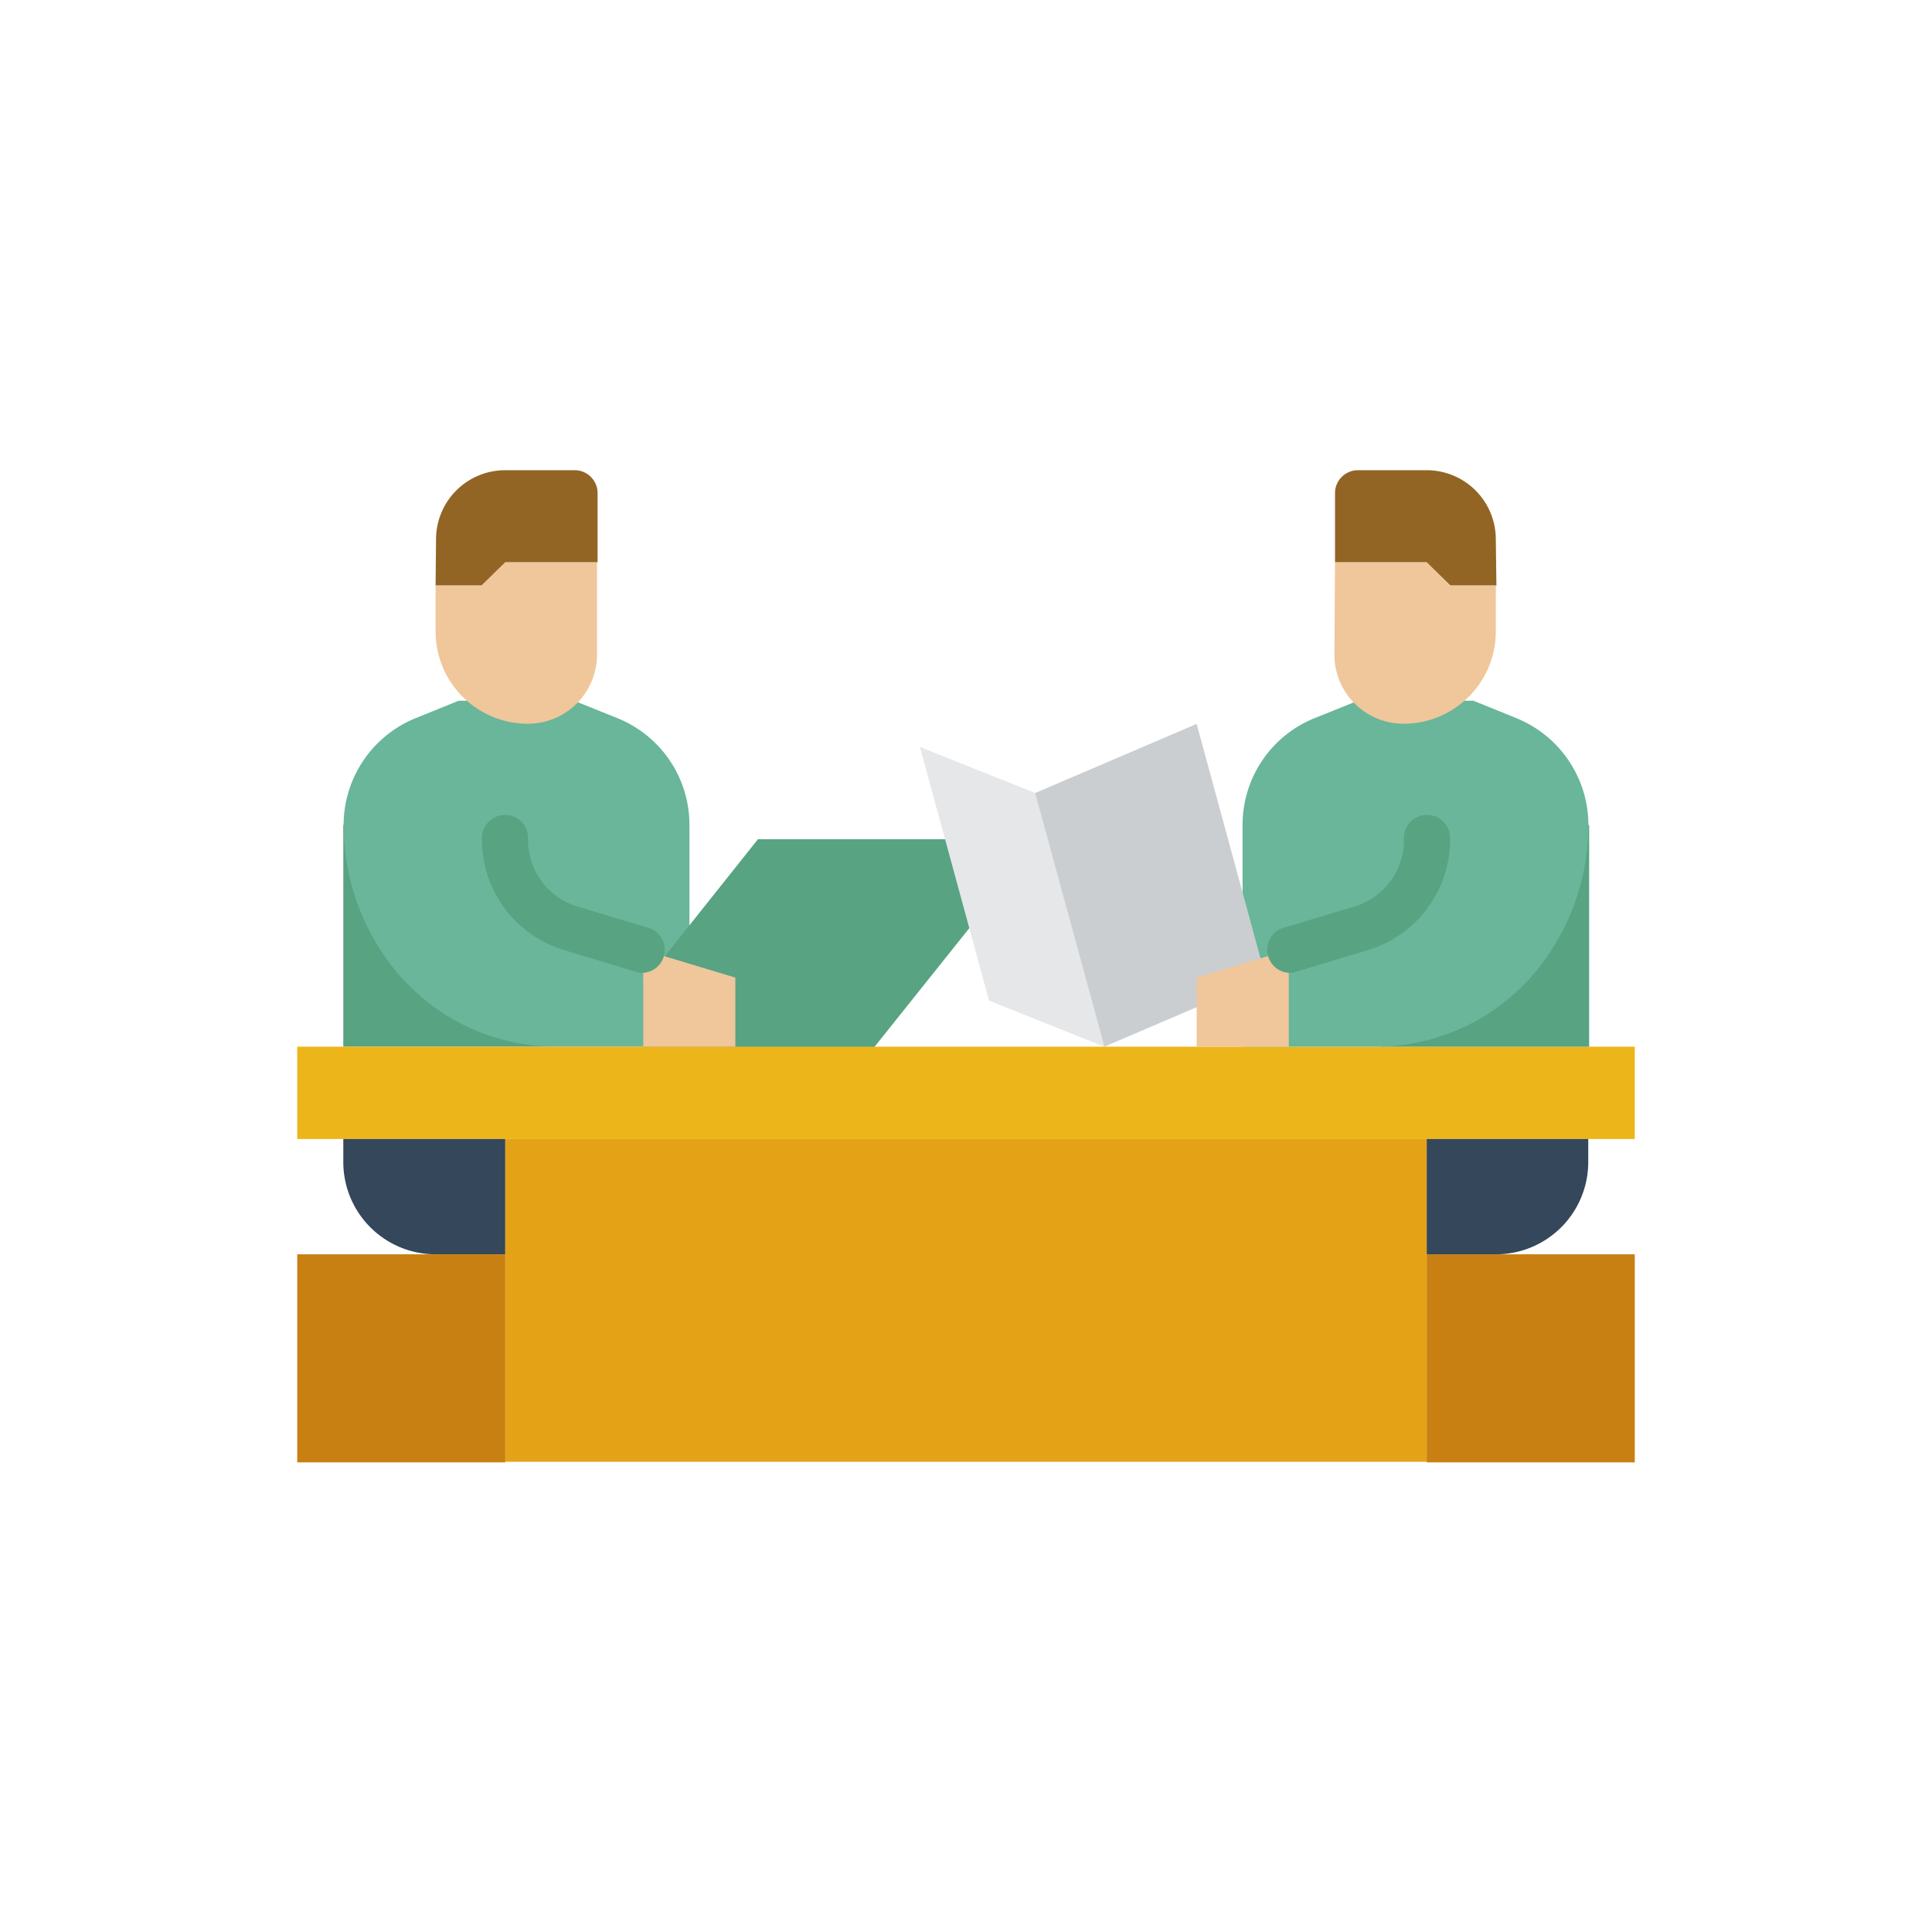 <svg id="レイヤー_1" data-name="レイヤー 1" xmlns="http://www.w3.org/2000/svg" viewBox="0 0 130 130"><defs><style>.cls-1{fill:#57a382;}.cls-2{fill:#69b69a;}.cls-3{fill:#ecb519;}.cls-4{fill:#926525;}.cls-5{fill:#34475b;}.cls-6{fill:#e5e7e9;}.cls-7{fill:#e4a216;}.cls-8{fill:#c88012;}.cls-9{fill:#f0c69b;}.cls-10{fill:#cbced1;}</style></defs><path class="cls-1" d="M23.1,55.51h14V70.43h-14Z"/><path class="cls-2" d="M30.86,47.15,28,48.31a7.77,7.77,0,0,0-4.88,7.2,15.52,15.52,0,0,0,3.59,9.92,14,14,0,0,0,10.68,5h9V55.51a7.73,7.73,0,0,0-4.88-7.2l-2.88-1.16Z"/><path class="cls-1" d="M70,56.47l-11.18,14H43.28V66.17L51,56.47Z"/><path class="cls-3" d="M20,70.43h90v6.21H20Z"/><path class="cls-4" d="M29.31,39.4h3.1L34,37.84h6.21V33.19a1.54,1.54,0,0,0-1.55-1.55H34a4.65,4.65,0,0,0-4.66,4.65Z"/><path class="cls-5" d="M34,84.4H29.31a6.21,6.21,0,0,1-6.21-6.21h0V76.64H34Z"/><path class="cls-6" d="M69.66,53.36l-7.76-3.1,4.65,17.07,7.76,3.1Z"/><path class="cls-7" d="M34,76.64H96V98.36H34Z"/><path class="cls-8" d="M20,84.4H34v14H20Z"/><path class="cls-9" d="M40.17,37.84H34L32.41,39.4h-3.1v3.1a6.21,6.21,0,0,0,6.21,6.2h0a4.65,4.65,0,0,0,4.65-4.65Z"/><path class="cls-9" d="M49.48,70.43V65.78l-6.2-1.87v6.52Z"/><path class="cls-8" d="M96,84.4h14v14H96Z"/><path class="cls-1" d="M43.28,65.47a1.63,1.63,0,0,1-.45-.07L38,63.94a7.76,7.76,0,0,1-5.57-7.47,1.56,1.56,0,0,1,1.48-1.63,1.54,1.54,0,0,1,1.62,1.47.43.43,0,0,1,0,.16A4.67,4.67,0,0,0,38.87,61l4.85,1.46a1.55,1.55,0,0,1-.45,3Z"/><path class="cls-1" d="M92.93,55.51h14V70.43h-14Z"/><path class="cls-2" d="M99.14,47.15,102,48.31a7.77,7.77,0,0,1,4.88,7.2,15.52,15.52,0,0,1-3.59,9.92,14,14,0,0,1-10.68,5h-9V55.51a7.73,7.73,0,0,1,4.88-7.2l2.88-1.16Z"/><path class="cls-10" d="M74.31,70.43,69.65,53.36l10.87-4.65,4.65,17.07Z"/><path class="cls-4" d="M100.69,39.4h-3.1L96,37.84H89.83V33.19a1.54,1.54,0,0,1,1.55-1.55H96a4.65,4.65,0,0,1,4.65,4.65Z"/><path class="cls-5" d="M96,84.4h4.66a6.21,6.21,0,0,0,6.21-6.21h0V76.64H96Z"/><path class="cls-9" d="M89.83,37.84H96l1.55,1.56h3.1v3.1a6.21,6.21,0,0,1-6.21,6.2h0a4.65,4.65,0,0,1-4.65-4.65Z"/><path class="cls-9" d="M80.52,70.43V65.78l6.2-1.87v6.52Z"/><path class="cls-1" d="M86.72,65.47a1.69,1.69,0,0,0,.45-.07L92,63.94a7.76,7.76,0,0,0,5.57-7.48,1.55,1.55,0,0,0-3.1-.15.38.38,0,0,0,0,.15A4.67,4.67,0,0,1,91.13,61l-4.85,1.46a1.55,1.55,0,0,0,.45,3Z"/></svg>